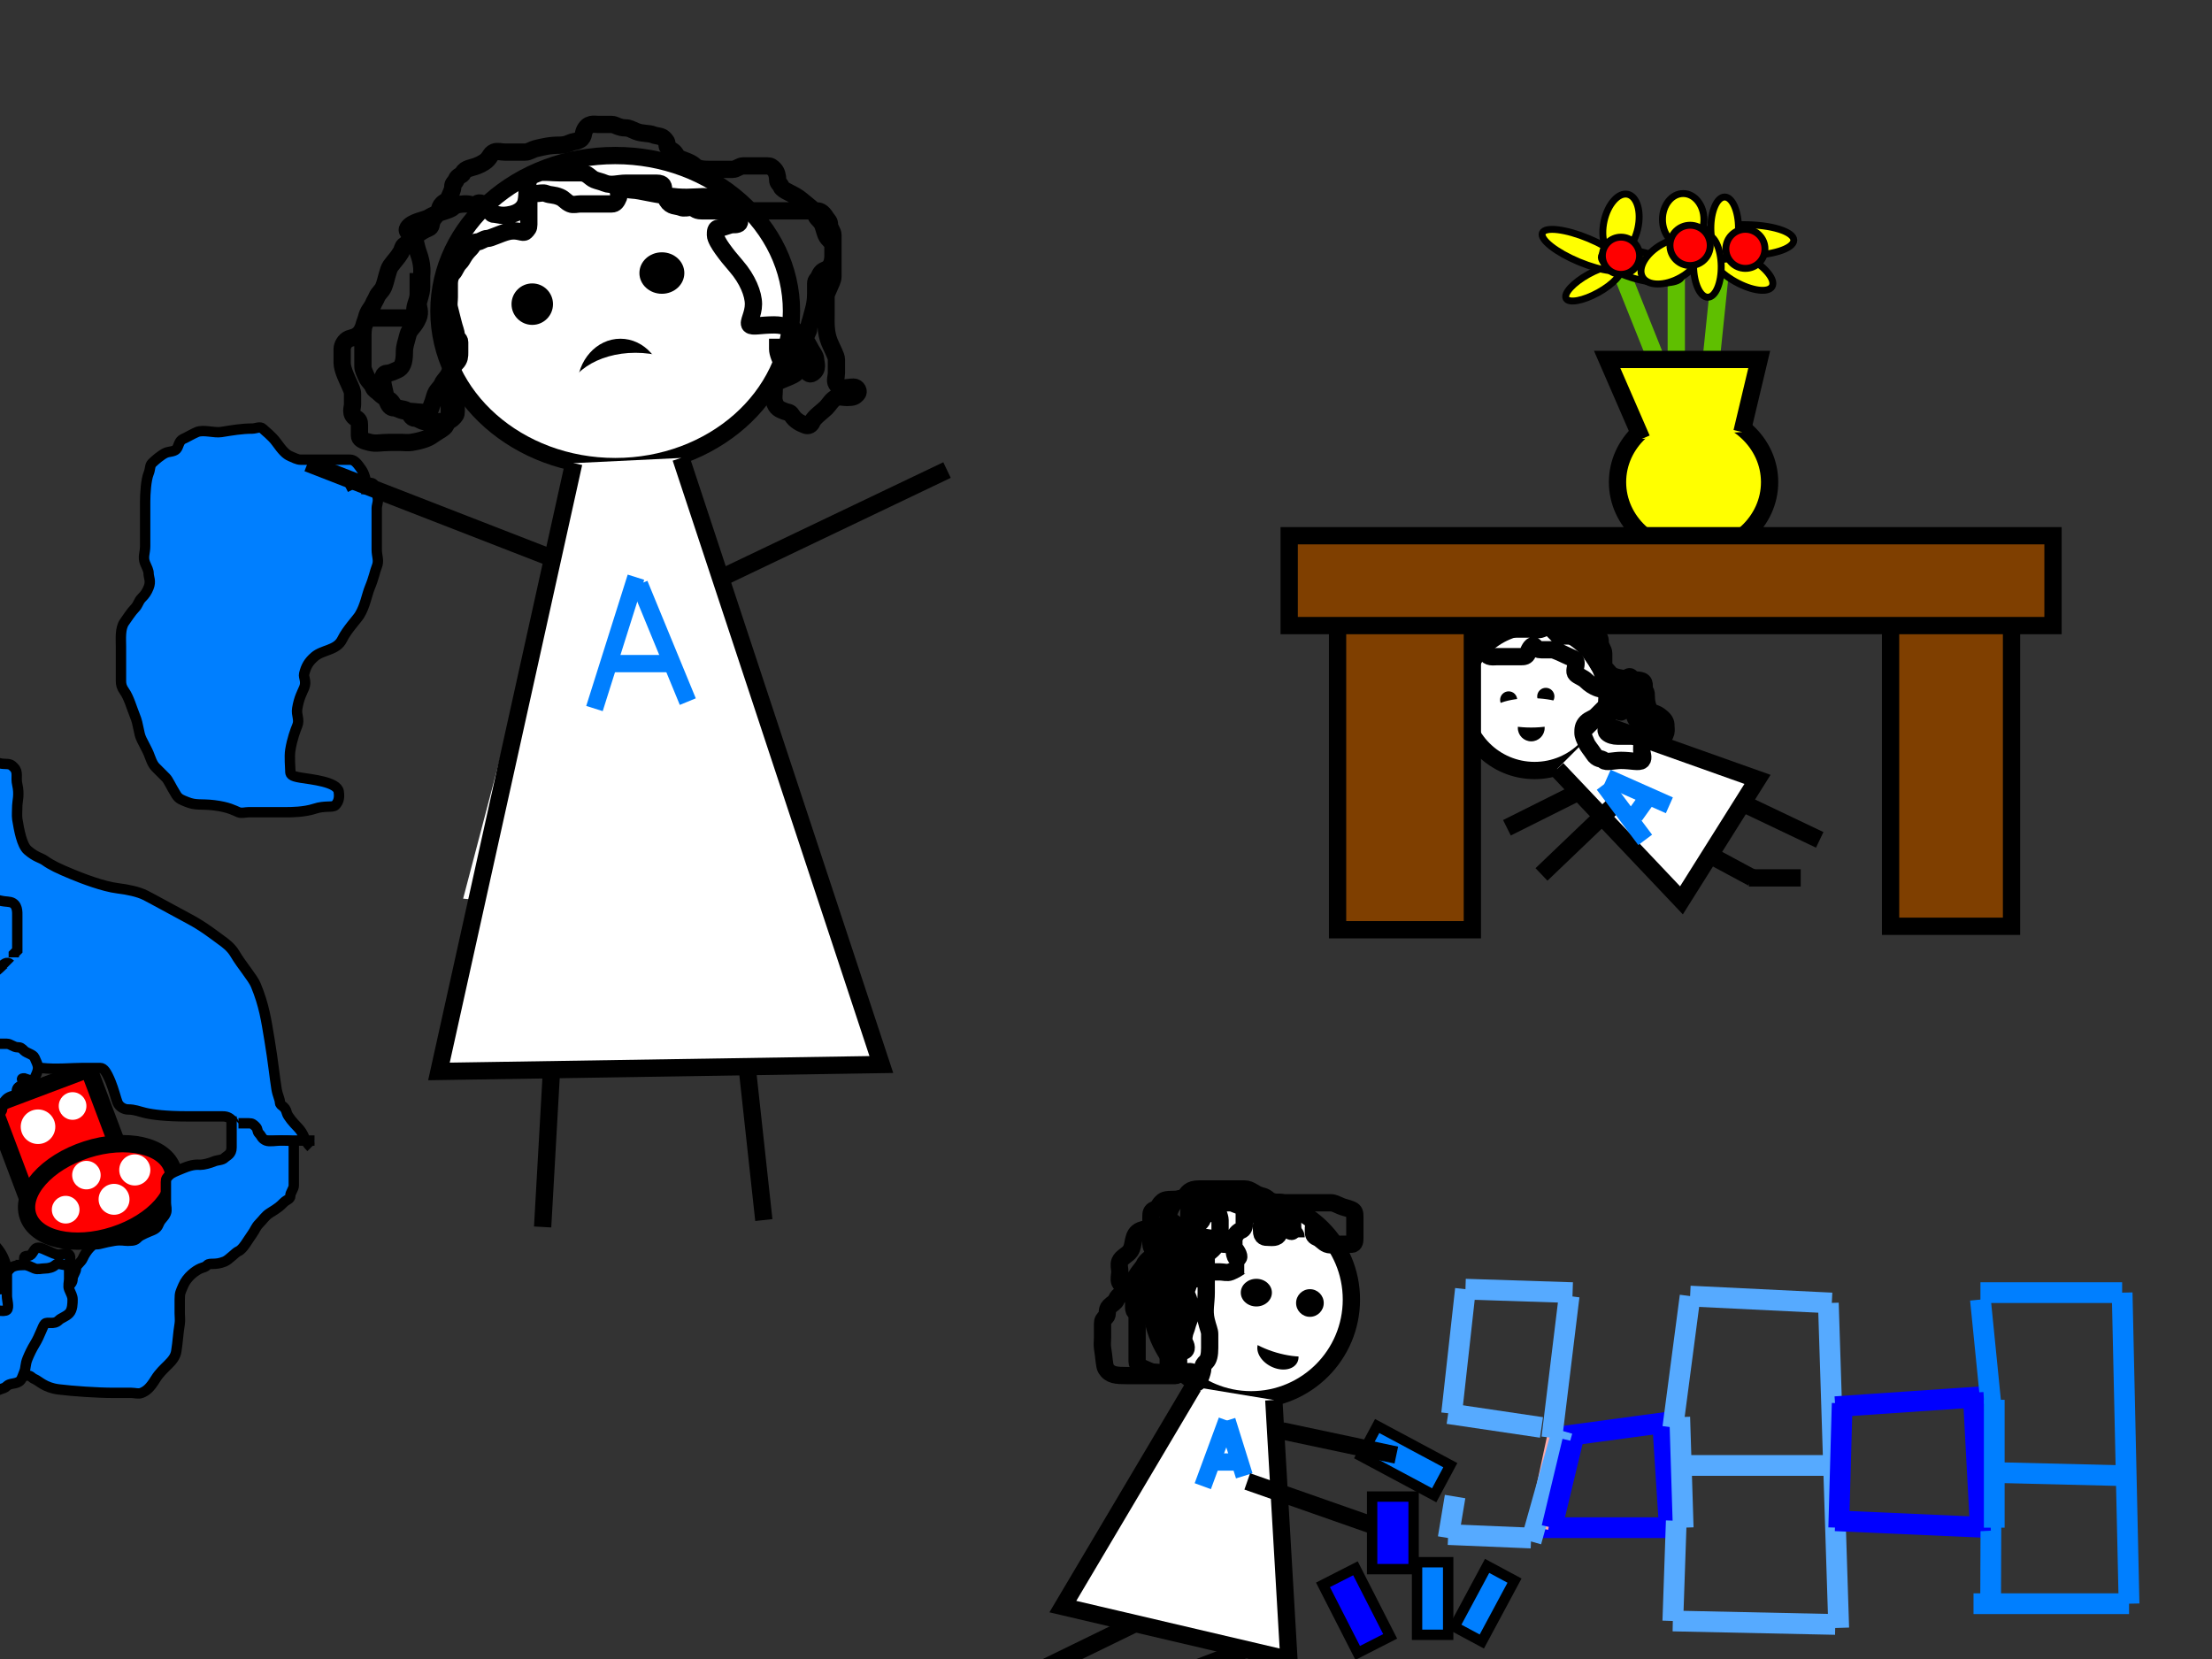 <?xml version="1.0"?><svg width="640" height="480" xmlns="http://www.w3.org/2000/svg">
 <rect width="100%" height="100%" fill="#333333" stroke="none"/>
 <!-- Created with SVG-edit - http://svg-edit.googlecode.com/ -->
 <title>line 4 goes with book revised</title>
 <g>
  <title>Layer 1</title>
  <ellipse ry="45" rx="51" id="svg_5" cy="90" cx="178" stroke-linecap="null" stroke-linejoin="null" stroke-dasharray="null" stroke-width="5" stroke="#000000" fill="#ffffff"/>
  <line id="svg_23" y2="136" x2="274" y1="168" x1="207" stroke-linecap="null" stroke-linejoin="null" stroke-dasharray="null" stroke-width="5" stroke="#000000" fill="none"/>
  <line id="svg_25" y2="353" x2="221" y1="298" x1="215" stroke-linecap="null" stroke-linejoin="null" stroke-dasharray="null" stroke-width="5" stroke="#000000" fill="none"/>
  <line id="svg_26" y2="355" x2="157" y1="302" x1="160" stroke-linecap="null" stroke-linejoin="null" stroke-dasharray="null" stroke-width="5" stroke="#000000" fill="none"/>
  <path d="m225,98c0,1 0,2 0,3c0,1 0.693,3.186 2,5c0.827,1.147 2,1 3,1c1,0 2.293,-0.707 3,0c0.707,0.707 1.149,1.526 2,1c1.902,-1.176 1,-3 1,-4c0,-1 -1,-2 -2,-4c-1,-2 -2.076,-2.617 -3,-3c-1.307,-0.541 -1,-2 -2,-2c-1,0 -2,-1 -5,-1c-4,0 -6.293,0.707 -7,0c-0.707,-0.707 1,-3 1,-6c0,-3 -1.724,-7.223 -5,-11c-1.853,-2.137 -2.693,-3.186 -4,-5c-0.827,-1.147 -2,-3 -2,-4c0,-1 0,-2 1,-2c1,0 3,-1 4,-1c1,0 2,0 2,-1c0,-1 0,-2 0,-3c0,-1 -1,-1 -2,-2c-1,-1 -3.879,-1.493 -7,-2c-1.974,-0.32 -5.014,0.33 -9,0c-6.062,-0.502 -11,-2 -13,-2c-2,0 -3.293,-1.707 -4,-1c-0.707,0.707 0.383,2.076 0,3c-0.541,1.307 -1,2 -2,2c-2,0 -5,0 -9,0c-1,0 -2.076,0.383 -3,0c-1.307,-0.541 -1.693,-1.459 -3,-2c-1.848,-0.765 -2.693,-0.459 -4,-1c-0.924,-0.383 -2,0 -3,0c-1,0 -2,0 -2,1c0,1 0,2 0,4c0,1 0,3 0,4c0,1 -0.293,1.293 -1,2c-0.707,0.707 -2.08,-0.689 -5,0c-2.176,0.514 -5,2 -6,2c-1,0 -2,1 -3,1c-1,0 -1,1 -2,2c-2,2 -2,3 -3,4c-1,1 -1.293,2.293 -2,3c-0.707,0.707 -1,2 -1,3c0,1 0,2 0,4c0,1 -0.23,2.027 0,3c0.514,2.176 0.77,3.027 1,4c0.514,2.176 1,3 1,4c0,1 1,1 1,2c0,1 0,2 0,3c0,1 0,2 -1,3c-1,1 -1.617,2.076 -2,3c-0.541,1.307 -1.617,2.076 -2,3c-0.541,1.307 -1.459,1.693 -2,3c-0.383,0.924 -0.459,1.693 -1,3c-0.383,0.924 -0.293,1.293 -1,2c-0.707,0.707 -4,0 -6,0c-2,0 -3,-1 -4,-1c-1,0 -1.459,-0.693 -2,-2c-0.383,-0.924 -0.486,-1.824 -1,-4c-0.689,-2.92 0,-4 1,-4c1,0 2.076,-0.617 3,-1c1.307,-0.541 2,-2 2,-5c0,-2 0.486,-2.824 1,-5c0.46,-1.947 1.918,-2.387 3,-5c0.765,-1.848 0,-3 0,-4c0,-1 1,-3 1,-5c0,-1 0,-2 0,-3c0,-1 0.43,-3.133 -1,-7c-0.776,-2.097 -0.586,-3.586 -2,-5c-0.707,-0.707 -1.526,-1.149 -1,-2c1.176,-1.902 4.797,-2.256 6,-3c2.69,-1.663 6,-2 7,-3c1,-1 3,-1 4,-1c1,0 2.293,0.707 3,0c0.707,-0.707 2,0 3,1c1,1 1,2 2,2c1,0 2.08,0.689 5,0c2.176,-0.514 3.459,-1.693 4,-3c0.765,-1.848 0.235,-5.152 1,-7c0.541,-1.307 1.693,-1.459 3,-2c0.924,-0.383 4,0 6,0c3,0 5,0 6,0c2,0 2.693,1.459 4,2c0.924,0.383 1.693,0.459 3,1c1.848,0.765 4,0 6,0c1,0 3,0 4,0c3,0 4,0 5,0c2,0 2,1 2,2c0,1 0.474,2.149 1,3c1.176,1.902 2.693,1.459 4,2c0.924,0.383 2,0 3,0c1,0 1,1 3,1c2,0 3,0 6,0c2,0 6,0 12,0c4,0 8,0 9,0c1,0 2,0 3,0c1,0 2,0 3,0c1,0 1.824,0.098 3,2c0.526,0.851 1,1 1,2c0,1 1,2 1,3c0,3 0,5 0,8c0,2 0,3 0,4c0,1 -0.617,2.076 -1,3c-0.541,1.307 -1,2 -1,3c0,1 0,2 0,5c0,2 -0.21,5.078 1,8c0.856,2.066 2,4 2,5c0,1 0,2 0,4c0,1 -0.526,2.149 0,3c1.176,1.902 3,1 5,1c1,0 1.707,1.293 1,2c-0.707,0.707 -1,1 -3,1c-1,0 -2.076,-0.383 -3,0c-1.307,0.541 -2,2 -3,3c-1,1 -3.459,2.693 -4,4c-0.383,0.924 -1.076,1.383 -2,1c-1.307,-0.541 -2.824,-1.098 -4,-3c-0.526,-0.851 -1.076,-0.617 -2,-1c-1.307,-0.541 -2.486,-0.824 -3,-3c-0.23,-0.973 0,-2 0,-3c0,-1 -0.066,-2.144 2,-3c2.922,-1.21 4.459,-1.693 5,-3c0.383,-0.924 -0.148,-2.228 1,-5c0.541,-1.307 1,-3 1,-4c0,-1 1,-2 1,-3c0,-1 0.486,-1.824 1,-4c0.23,-0.973 1,-3 1,-6c0,-1 0,-2 0,-3c0,-1 0.617,-1.076 1,-2c0.541,-1.307 1.076,-1.617 2,-2c1.307,-0.541 2,-2 2,-4c0,-1 0,-2 0,-3c0,-1 -1.459,-1.693 -2,-3c-0.383,-0.924 -0.617,-2.076 -1,-3c-0.541,-1.307 -2,-2 -2,-3c0,-1 -2.311,-2.535 -4,-4c-2.389,-2.072 -5.459,-2.693 -6,-4c-0.383,-0.924 -1,-1 -1,-2c0,-1 -0.293,-2.293 -1,-3c-0.707,-0.707 -1,-1 -2,-1c-1,0 -2,0 -3,0c-1,0 -2,0 -4,0c-1,0 -2,1 -3,1c-2,0 -5,0 -7,0c-1,0 -3,0 -4,-1c-1,-1 -3.076,-1.617 -4,-2c-1.307,-0.541 -1.293,-1.293 -2,-2c-0.707,-0.707 -2,-1 -2,-2c0,-1 -0.293,-1.293 -1,-2c-0.707,-0.707 -2.076,-0.617 -3,-1c-1.307,-0.541 -3.152,-0.235 -5,-1c-1.307,-0.541 -2,-1 -3,-1c-2,0 -3,-1 -4,-1c-2,0 -3,0 -4,0c-1,0 -2.918,-0.613 -4,2c-0.383,0.924 0.121,2.493 -3,3c-0.987,0.16 -2,1 -4,1c-3,0 -4.824,0.486 -7,1c-0.973,0.23 -2,1 -3,1c-1,0 -2,0 -3,0c-1,0 -2,0 -3,0c-1,0 -2.076,-0.383 -3,0c-1.307,0.541 -1.098,1.824 -3,3c-0.851,0.526 -1.076,0.617 -2,1c-1.307,0.541 -3.459,0.693 -4,2c-0.383,0.924 -1.459,0.693 -2,2c-0.383,0.924 -1,1 -1,2c0,1 -0.617,2.076 -1,3c-0.541,1.307 -1.293,1.293 -2,2c-0.707,0.707 -0.617,1.076 -1,2c-0.541,1.307 -1.459,1.693 -2,3c-0.383,0.924 -0.076,1.617 -1,2c-2.613,1.082 -4.459,2.693 -5,4c-0.383,0.924 -1.293,0.293 -2,1c-0.707,0.707 -0.474,1.149 -1,2c-1.176,1.902 -1.693,2.186 -3,4c-0.827,1.147 -1.235,4.152 -2,6c-0.541,1.307 -1.459,1.693 -2,3c-0.383,0.924 -0.617,1.076 -1,2c-0.541,1.307 -1.486,1.824 -2,4c-0.23,0.973 -1,2 -1,5c0,2 0,5 0,6c0,1 0,2 0,3c0,1 0.617,2.076 1,3c0.541,1.307 1.459,1.693 2,3c0.383,0.924 1,1 2,2c1,1 2.293,1.293 3,2c0.707,0.707 0.693,1.459 2,2c0.924,0.383 2.293,0.293 3,1c0.707,0.707 1,2 2,2c1,0 2,1 3,1c1,0 2,0 3,0c3,0 4,0 4,-2c0,-1 0,-4 0,-5c0,-1 0.459,-1.693 1,-3c0.383,-0.924 1,-1 1,0c0,1 0,2 0,3c0,2 0,3 0,4c0,1 -0.293,1.293 -1,2c-0.707,0.707 -1.459,0.693 -2,2c-0.383,0.924 -2.186,1.693 -4,3c-1.147,0.827 -2.879,1.493 -6,2c-0.987,0.16 -2,0 -3,0c-1,0 -2,0 -3,0c-3,0 -4.053,0.46 -6,0c-2.176,-0.514 -3,-1 -3,-2c0,-1 0,-2 0,-3c0,-1 -0.149,-1.474 -1,-2c-1.902,-1.176 -1,-3 -1,-4c0,-1 0,-2 0,-3c0,-1 -0.459,-1.693 -1,-3c-0.383,-0.924 -2,-4 -2,-6c0,-1 0,-2 0,-4c0,-1 0.693,-2.459 2,-3c0.924,-0.383 2.918,-0.387 4,-3c0.383,-0.924 1,-3 2,-3c1,0 2,0 5,0c3,0 6,0 7,0c1,0 1,-1 1,-2c0,-2 1,-3 1,-5c0,-1 0,-2 0,-4l0,-1l0,-1" id="svg_47" stroke-linecap="null" stroke-linejoin="null" stroke-dasharray="null" stroke-width="5" stroke="#000000" fill="none"/>
  <ellipse ry="6" rx="6" id="svg_48" cy="88" cx="154" stroke-linecap="null" stroke-linejoin="null" stroke-dasharray="null" stroke-width="0" stroke="#000000" fill="#000000"/>
  <ellipse ry="6" rx="6.5" id="svg_49" cy="79" cx="191.5" stroke-linecap="null" stroke-linejoin="null" stroke-dasharray="null" stroke-width="0" stroke="#000000" fill="#000000"/>
  <ellipse ry="13.998" rx="12.505" id="svg_50" cy="112" cx="179.5" stroke-linecap="null" stroke-linejoin="null" stroke-dasharray="null" stroke-width="0" stroke="#000000" fill="#000000"/>
  <ellipse ry="13.477" rx="20" id="svg_51" cy="115.545" cx="183.857" stroke-linecap="null" stroke-linejoin="null" stroke-dasharray="null" stroke-width="0" stroke="#000000" fill="#ffffff"/>
  <ellipse ry="29" rx="29" id="svg_112" cy="376" cx="362" stroke-linecap="null" stroke-linejoin="null" stroke-dasharray="null" stroke-width="5" stroke="#000000" fill="#ffffff"/>
  <path transform="rotate(-1.471 339.418,441.193) " id="svg_113" d="m369.47,405.82l2.448,75.191l-65,-17l39.348,-62.636" stroke-linecap="null" stroke-linejoin="null" stroke-dasharray="null" stroke-width="5" stroke="#000000" fill="#ffffff"/>
  <ellipse ry="4" rx="4" id="svg_118" cy="377" cx="379" stroke-linecap="null" stroke-linejoin="null" stroke-dasharray="null" stroke-width="0" stroke="#000000" fill="#000000"/>
  <ellipse ry="4" rx="4.5" id="svg_119" cy="374" cx="363.5" stroke-linecap="null" stroke-linejoin="null" stroke-dasharray="null" stroke-width="0" stroke="#000000" fill="#000000"/>
  <ellipse ry="4.5" rx="6.284" id="svg_120" cy="391.334" cx="369.745" stroke-linecap="null" stroke-linejoin="null" stroke-dasharray="null" stroke-width="0" stroke="#000000" fill="#000000" transform="rotate(26.813 369.745,391.334) "/>
  <ellipse ry="4.31" rx="11.777" id="svg_121" cy="387.207" cx="370.513" stroke-linecap="null" stroke-linejoin="null" stroke-dasharray="null" stroke-width="0" stroke="#000000" fill="#ffffff" transform="rotate(16.284 370.513,387.207) "/>
  <path d="m374,354c0,-1 -1,-1 -4,-1c-2,0 -3.076,-0.383 -4,0c-1.307,0.541 -1,2 -1,3c0,2 1,2 2,2c1,0 2.459,0.307 3,-1c0.383,-0.924 0.459,-1.693 1,-3c0.765,-1.848 0.707,-3.293 0,-4c-0.707,-0.707 -2.293,-1.293 -3,-2c-0.707,-0.707 -1,-1 -2,-1c-1,0 -3,0 -4,0c-2,0 -2,1 -2,4c0,1 0,2 0,3c0,1 -0.076,1.617 -1,2c-1.307,0.541 -2,2 -2,3c0,2 0,5 1,5c1,0 0,-2 -1,-3c-1,-1 -2,-1 -3,-1c-1,0 -1.293,-0.293 -2,-1c-0.707,-0.707 -3,-1 -4,-1c-1,0 -1.459,0.693 -2,2c-0.383,0.924 0.707,2.293 0,3c-0.707,0.707 -1.707,1.293 -1,2c0.707,0.707 2.186,-0.693 4,-2c1.147,-0.827 2.617,-2.076 3,-3c0.541,-1.307 1,-2 1,-3c0,-1 0,-2 0,-4c0,-1 -1,-3 -1,-4c0,-1 0.076,-1.617 1,-2c1.307,-0.541 4,1 4,-1c0,-1 -2,0 -3,0c-1,0 -1.173,0.853 -2,2c-1.307,1.814 -1.293,2.293 -2,3c-0.707,0.707 -2,0 -2,1c0,1 -0.387,1.918 -3,3c-0.924,0.383 -1.293,0.293 -2,1c-0.707,0.707 -2.076,0.617 -3,1c-1.307,0.541 -2.617,0.924 -3,0c-0.541,-1.307 -1.486,-2.176 -2,0c-0.23,0.973 -0.459,1.693 -1,3c-0.383,0.924 0.707,2.293 0,3c-0.707,0.707 -2.459,1.693 -3,3c-0.383,0.924 -2.486,2.824 -3,5c-0.23,0.973 0,2 0,3c0,1 0,2 0,4c0,1 0.039,2.481 3,2c3.121,-0.507 3.293,-1.293 4,-2c0.707,-0.707 2.103,0.094 3,-1c2.286,-2.788 3.459,-3.693 4,-5c0.383,-0.924 0.879,-1.493 4,-2c0.987,-0.16 2,-1 2,-2c0,-2 0,-5 0,-7c0,-1 -0.076,-1.617 -1,-2c-1.307,-0.541 -2,-1 -3,-1c-1,0 -2.293,-0.707 -3,0c-0.707,0.707 0,2 0,5c0,1 0,2 0,3c0,2 0,4 0,5c0,1 1.256,1.797 2,3c1.663,2.69 1,4 1,5c0,1 0.383,2.076 0,3c-0.541,1.307 -0.617,2.076 -1,3c-0.541,1.307 -0.293,2.293 -1,3c-0.707,0.707 -1.293,1.707 -2,1c-0.707,-0.707 0.197,-4.01 0,-6c-0.502,-5.074 -3.693,-8.459 -5,-9c-0.924,-0.383 -2,0 -3,0c-1,0 -2.459,-0.307 -3,1c-0.383,0.924 0,2 0,5c0,3 0,6 0,7c0,2 0,3 0,4c0,1 0,2 0,3c0,1 1.076,1.617 2,2c1.307,0.541 2,1 3,1c1,0 3.31,0.663 6,-1c1.203,-0.744 1,-2 1,-3c0,-1 0.16,-2.013 0,-3c-0.507,-3.121 -1,-4 -1,-6c0,-1 0,-4 0,-6c0,-1 0,-3 0,-6c0,-1 0,-2 0,-3c0,-1 0,-3 0,-5c0,-3 0,-4 0,-5c0,-1 0,-2 0,-3c0,-2 0.066,-2.856 -2,-2c-2.922,1.21 -6.152,1.235 -8,2c-2.613,1.082 -1.693,4.186 -3,6c-0.827,1.147 -2.459,1.693 -3,3c-0.383,0.924 0,2 0,3c0,1 -0.383,2.076 0,3c0.541,1.307 3.879,1.493 7,2c4.935,0.801 9,0 12,0c1,0 1,-3 1,-4c0,-1 0,-2 0,-4c0,-3 0,-6 0,-7c0,-1 0,-3 0,-4c0,-1 0,-2 0,-3c0,-1 0,-2 1,-2c3,0 4.186,0.307 6,-1c1.147,-0.827 2.076,-0.617 3,-1c1.307,-0.541 1.586,-0.586 3,-2c0.707,-0.707 1.459,-1.307 2,0c0.383,0.924 2.013,1.84 3,2c3.121,0.507 4,1 6,1c1,0 2.076,-0.383 3,0c1.307,0.541 1.617,2.076 2,3c0.541,1.307 1,2 1,3c0,2 0.203,2.744 -1,2c-2.69,-1.663 -2.617,-2.076 -3,-3c-0.541,-1.307 -1.77,-3.027 -2,-4c-0.514,-2.176 -2.027,-2.77 -3,-3c-2.176,-0.514 -3,-2 -5,-2c-4,0 -5,0 -6,0c-2,0 -5,0 -7,0c-3,0 -3.293,1.293 -4,2c-0.707,0.707 -1.076,0.617 -2,1c-1.307,0.541 -2.835,3.007 -3,5c-0.502,6.062 -1.459,9.693 -2,11c-0.383,0.924 0,2 0,3c0,1 -0.293,2.293 -1,3c-0.707,0.707 -1.235,1.152 -2,3c-0.541,1.307 -1.824,1.486 -4,2c-0.973,0.23 -2,0 -3,0c-1,0 -2.459,0.693 -3,2c-0.383,0.924 -1,1 -2,2c-1,1 -0.293,2.293 -1,3c-0.707,0.707 -1,1 -1,2c0,1 0,2 0,4c0,1 -0.16,2.013 0,3c0.507,3.121 0.474,5.149 1,6c1.176,1.902 3,2 6,2c2,0 3,0 5,0c1,0 2,0 3,0c3,0 5,0 6,0c1,0 1,-1 2,-1c1,0 2.076,-0.383 3,0c1.307,0.541 0.293,2.293 1,3c0.707,0.707 2,-3 2,-4c0,-1 0.293,-1.293 1,-2c0.707,-0.707 1,-2 1,-4c0,-2 0,-3 0,-4c0,-1 -0.486,-1.824 -1,-4c-0.689,-2.92 0,-5 0,-8c0,-1 0,-2 0,-3c0,-2 0,-3 0,-4c0,-1 0,-2 0,-3c0,-1 0,-2 0,-3c0,-1 0,-3 0,-4l0,-1" id="svg_122" stroke-linecap="null" stroke-linejoin="null" stroke-dasharray="null" stroke-width="5" stroke="#000000" fill="none"/>
  <path d="m375,358c0,-1 -0.617,-1.076 -1,-2c-0.541,-1.307 -1.293,-1.293 -2,-2c-0.707,-0.707 -2,0 -3,0c-1,0 -2.293,-0.293 -3,-1c-0.707,-0.707 -2,-1 -3,-2c-1,-1 -2,-2 -3,-2c-2,0 -3,-1 -4,-1c-1,0 -2,0 -3,0c-1,0 -2,0 -3,0c-1,0 -2,0 -3,0c-1,0 -1,2 -1,3l0,1l0,1" id="svg_123" stroke-linecap="null" stroke-linejoin="null" stroke-dasharray="null" stroke-width="5" stroke="#000000" fill="none"/>
  <line id="svg_124" y2="430" x2="348" y1="411" x1="355" stroke-linecap="null" stroke-linejoin="null" stroke-dasharray="null" stroke-width="5" stroke="#007fff" fill="none"/>
  <line id="svg_125" y2="427" x2="360" y1="411" x1="355" stroke-linecap="null" stroke-linejoin="null" stroke-dasharray="null" stroke-width="5" stroke="#007fff" fill="none"/>
  <line id="svg_126" y2="423" x2="358" y1="423" x1="350" stroke-linecap="null" stroke-linejoin="null" stroke-dasharray="null" stroke-width="5" stroke="#007fff" fill="none"/>
  <path stroke-width="0" id="svg_14" d="m166.4,136.8l6.8,0.4l7.6,0.4l9.6,-1.6l5.6,-1.6l39.2,120.4l-26.4,6.4l-25.6,2l-22,-0.4l-27.2,-2.8l32.4,-123.2z" stroke-linecap="null" stroke-linejoin="null" stroke-dasharray="null" stroke="#007fff" fill="#ffffff"/>
  <line id="svg_15" y2="188.8" x2="193.6" y1="162" x1="182.8" stroke-linecap="null" stroke-linejoin="null" stroke-dasharray="null" stroke-width="5" stroke="#007fff" fill="none"/>
  <line id="svg_16" y2="189.6" x2="171.2" y1="162.4" x1="183.2" stroke-linecap="null" stroke-linejoin="null" stroke-dasharray="null" stroke-width="5" stroke="#007fff" fill="none"/>
  <line id="svg_18" y2="178.8" x2="176.4" y1="178" x1="190.4" stroke-linecap="null" stroke-linejoin="null" stroke-dasharray="null" stroke-width="5" stroke="#007fff" fill="none"/>
  <path fill="none" stroke="#000000" stroke-width="5" stroke-dasharray="null" stroke-linejoin="null" stroke-linecap="null" id="svg_11" d="m381,354c-1,0 -1,1 -1,2c0,1 0.076,1.617 1,2c1.307,0.541 1.693,1.459 3,2c0.924,0.383 3,0 4,0c1,0 2,0 3,0c1,0 1,-1 1,-2c0,-1 0,-2 0,-3c0,-1 0,-2 0,-3c0,-1 -0.076,-1.617 -1,-2c-1.307,-0.541 -2.076,-0.617 -3,-1c-1.307,-0.541 -2,-1 -3,-1c-1,0 -2,0 -3,0c-1,0 -2,0 -4,0c-1,0 -2,0 -3,0c-1,0 -4,0 -7,0c-2,0 -5.076,-0.617 -6,-1c-2.613,-1.082 -3.293,-1.293 -4,-2c-0.707,-0.707 -1,-1 -2,-1c-1,0 -2,0 -3,0c-2,0 -4.693,0.459 -6,1c-0.924,0.383 -2.076,0.617 -3,1c-1.307,0.541 -3,1 -4,1c-3,0 -3.293,0.293 -4,1c-0.707,0.707 -0.693,1.459 -2,2c-0.924,0.383 -1,1 -1,2c0,1 0,4 0,5c0,1 0,2 0,3c0,1 1,2 1,3c0,1 0,2 0,3c0,3 -0.383,5.076 0,6c0.541,1.307 1.693,1.459 3,2c0.924,0.383 1.293,0.293 2,1c0.707,0.707 0.617,1.076 1,2c0.541,1.307 2,1 2,3c0,1 -0.459,1.693 -1,3c-0.383,0.924 -0.383,2.076 0,3c0.541,1.307 1.617,2.076 2,3c0.541,1.307 0,2 -1,2c-1,0 -3,1 -4,3l0,1l0,-1l0,-2"/>
  <line fill="none" stroke="#000000" stroke-width="5" stroke-dasharray="null" stroke-linejoin="null" stroke-linecap="null" x1="361" y1="477" x2="314" y2="495" id="svg_19"/>
  <line fill="none" stroke="#000000" stroke-width="5" stroke-dasharray="null" stroke-linejoin="null" stroke-linecap="null" x1="330.021" y1="474.797" x2="290.979" y2="482.203" id="svg_21" transform="rotate(-15.255 310.5,478.5) "/>
  <line fill="none" stroke="#000000" stroke-width="5" stroke-dasharray="null" stroke-linejoin="null" stroke-linecap="null" x1="360" y1="432" x2="401" y2="439" id="svg_22" transform="rotate(9.638 380.5,435.5) "/>
  <path fill="none" stroke="#000000" stroke-width="5" stroke-dasharray="null" stroke-linejoin="null" stroke-linecap="null" id="svg_28" d="m360,366c-1,0 -1.387,0.918 -4,2c-0.924,0.383 -2,0 -3,0c-1,0 -2,0 -3,0c-1,0 -2,0 -3,0c-1,0 -2.824,0.486 -5,1c-1.947,0.46 -3.586,-0.414 -5,1c-0.707,0.707 0,2 0,3c0,1 0,3 0,4c0,3 0,5 1,8l0,1"/>
  <rect fill="#007fff" stroke="#000000" stroke-width="3" stroke-dasharray="null" stroke-linejoin="null" stroke-linecap="null" x="410" y="452" width="9" height="21" id="svg_34"/>
  <rect fill="#007fff" stroke="#000000" stroke-width="3" stroke-dasharray="null" stroke-linejoin="null" stroke-linecap="null" x="425" y="454" width="9" height="20" id="svg_35" transform="rotate(28.237 429.5,464) "/>
  <line fill="none" stroke="#0000ff" stroke-width="6" stroke-dasharray="null" stroke-linejoin="null" stroke-linecap="null" x1="449" y1="416" x2="486" y2="411" id="svg_36"/>
  <line fill="none" stroke="#0000ff" stroke-width="6" stroke-dasharray="null" stroke-linejoin="null" stroke-linecap="null" x1="481" y1="411" x2="483" y2="442" id="svg_43"/>
  <line fill="none" stroke="#0000ff" stroke-width="6" stroke-dasharray="null" stroke-linejoin="null" stroke-linecap="null" x1="486" y1="442" x2="446" y2="442" id="svg_44"/>
  <line fill="none" stroke="#ffaaaa" stroke-width="6" stroke-dasharray="null" stroke-linejoin="null" stroke-linecap="null" x1="445" y1="442" x2="451" y2="414" id="svg_45"/>
  <line fill="none" stroke="#56aaff" stroke-width="6" stroke-dasharray="null" stroke-linejoin="null" stroke-linecap="null" x1="484" y1="413" x2="489" y2="375" id="svg_46"/>
  <line fill="none" stroke="#56aaff" stroke-width="6" stroke-dasharray="null" stroke-linejoin="null" stroke-linecap="null" x1="489" y1="375" x2="530" y2="377" id="svg_54"/>
  <line fill="none" stroke="#56aaff" stroke-width="6" stroke-dasharray="null" stroke-linejoin="null" stroke-linecap="null" x1="529" y1="377" x2="532" y2="471" id="svg_55"/>
  <line fill="none" stroke="#56aaff" stroke-width="6" stroke-dasharray="null" stroke-linejoin="null" stroke-linecap="null" x1="531" y1="470" x2="484" y2="469" id="svg_56"/>
  <line fill="none" stroke="#56aaff" stroke-width="6" stroke-dasharray="null" stroke-linejoin="null" stroke-linecap="null" x1="484" y1="469" x2="485" y2="440" id="svg_57"/>
  <line fill="none" stroke="#56aaff" stroke-width="6" stroke-dasharray="null" stroke-linejoin="null" stroke-linecap="null" x1="486" y1="424" x2="532" y2="424" id="svg_62"/>
  <line fill="none" stroke="#0000ff" stroke-width="6" stroke-dasharray="null" stroke-linejoin="null" stroke-linecap="null" x1="531" y1="407" x2="575" y2="404" id="svg_63"/>
  <line fill="none" stroke="#0000ff" stroke-width="6" stroke-dasharray="null" stroke-linejoin="null" stroke-linecap="null" x1="576" y1="442" x2="531" y2="440" id="svg_67"/>
  <line fill="none" stroke="#007fff" stroke-width="6" stroke-dasharray="null" stroke-linejoin="null" stroke-linecap="null" x1="576" y1="406" x2="573" y2="376" id="svg_68"/>
  <line fill="none" stroke="#007fff" stroke-width="6" stroke-dasharray="null" stroke-linejoin="null" stroke-linecap="null" x1="573" y1="374" x2="614" y2="374" id="svg_69"/>
  <line fill="none" stroke="#007fff" stroke-width="6" stroke-dasharray="null" stroke-linejoin="null" stroke-linecap="null" x1="614" y1="374" x2="616" y2="464" id="svg_70"/>
  <line fill="none" stroke="#007fff" stroke-width="6" stroke-dasharray="null" stroke-linejoin="null" stroke-linecap="null" x1="616" y1="464" x2="571" y2="464" id="svg_71"/>
  <line fill="none" stroke="#007fff" stroke-width="6" stroke-dasharray="null" stroke-linejoin="null" stroke-linecap="null" x1="573" y1="465" x2="579" y2="436" id="svg_72" transform="rotate(-11.47 576,450.5) "/>
  <line fill="none" stroke="#007fff" stroke-width="6" stroke-dasharray="null" stroke-linejoin="null" stroke-linecap="null" x1="616" y1="427" x2="575" y2="426" id="svg_80"/>
  <line fill="none" stroke="#0000ff" stroke-width="6" stroke-dasharray="null" stroke-linejoin="null" stroke-linecap="null" x1="533" y1="406" x2="532" y2="442" id="svg_84"/>
  <line fill="none" stroke="#0000ff" stroke-width="6" stroke-dasharray="null" stroke-linejoin="null" stroke-linecap="null" x1="569.955" y1="402.999" x2="573.955" y2="442.95" id="svg_86" transform="rotate(2.663 571.955,422.975) "/>
  <rect fill="#0000ff" stroke="#000000" stroke-width="3" stroke-dasharray="null" stroke-linejoin="null" stroke-linecap="null" x="387.227" y="454.945" width="10.546" height="22.109" id="svg_87" transform="rotate(-27.031 392.5,466) "/>
  <line fill="none" stroke="#56aaff" stroke-width="6" stroke-dasharray="null" stroke-linejoin="null" stroke-linecap="null" x1="449" y1="416" x2="454" y2="375" id="svg_88"/>
  <line fill="none" stroke="#56aaff" stroke-width="6" stroke-dasharray="null" stroke-linejoin="null" stroke-linecap="null" x1="455" y1="374" x2="424" y2="373" id="svg_89"/>
  <line fill="none" stroke="#56aaff" stroke-width="6" stroke-dasharray="null" stroke-linejoin="null" stroke-linecap="null" x1="424" y1="373" x2="420" y2="409" id="svg_90"/>
  <line fill="none" stroke="#56aaff" stroke-width="6" stroke-dasharray="null" stroke-linejoin="null" stroke-linecap="null" x1="419" y1="409" x2="446" y2="413" id="svg_91"/>
  <line fill="none" stroke="#56aaff" stroke-width="6" stroke-dasharray="null" stroke-linejoin="null" stroke-linecap="null" x1="452" y1="414" x2="443" y2="446" id="svg_92"/>
  <line fill="none" stroke="#56aaff" stroke-width="6" stroke-dasharray="null" stroke-linejoin="null" stroke-linecap="null" x1="443" y1="445" x2="419" y2="444" id="svg_93"/>
  <line fill="none" stroke="#56aaff" stroke-width="6" stroke-dasharray="null" stroke-linejoin="null" stroke-linecap="null" x1="419" y1="445" x2="421" y2="433" id="svg_94"/>
  <rect fill="#007fff" stroke="#000000" stroke-width="3" stroke-dasharray="null" stroke-linejoin="null" stroke-linecap="null" x="401.767" y="410.611" width="9.882" height="24" id="svg_95" transform="rotate(118.156 406.708,422.611) "/>
  <rect fill="#0000ff" stroke="#000000" stroke-width="3" stroke-dasharray="null" stroke-linejoin="null" stroke-linecap="null" x="397" y="433" width="12" height="21" id="svg_96"/>
  <line fill="none" stroke="#0000ff" stroke-width="6" stroke-dasharray="null" stroke-linejoin="null" stroke-linecap="null" x1="455" y1="417" x2="449" y2="442" id="svg_98"/>
  <line fill="none" stroke="#56aaff" stroke-width="6" stroke-dasharray="null" stroke-linejoin="null" stroke-linecap="null" x1="486" y1="410" x2="487" y2="442" id="svg_99"/>
  <line fill="none" stroke="#007fff" stroke-width="6" stroke-dasharray="null" stroke-linejoin="null" stroke-linecap="null" x1="577" y1="405" x2="577" y2="442" id="svg_100"/>
  <line fill="none" stroke="#000000" stroke-width="5" stroke-dasharray="null" stroke-linejoin="null" stroke-linecap="null" x1="371" y1="414" x2="404" y2="421" id="svg_101"/>
  <path fill="#ffffff" stroke="#000000" stroke-width="5" stroke-dasharray="null" stroke-linejoin="null" stroke-linecap="null" d="m197,132.5l58,175.5l-128,2l39,-176" id="svg_103"/>
  <line fill="none" stroke="#007fff" stroke-width="5" stroke-dasharray="null" stroke-linejoin="null" stroke-linecap="null" x1="184" y1="167" x2="172" y2="205" id="svg_104"/>
  <line fill="none" stroke="#007fff" stroke-width="5" stroke-dasharray="null" stroke-linejoin="null" stroke-linecap="null" x1="185" y1="169" x2="199" y2="203" id="svg_105"/>
  <line fill="none" stroke="#007fff" stroke-width="5" stroke-dasharray="null" stroke-linejoin="null" stroke-linecap="null" x1="195" y1="192" x2="175" y2="192" id="svg_106"/>
  <rect fill="#ff0000" stroke="#000000" stroke-width="5" stroke-dasharray="null" stroke-linejoin="null" stroke-linecap="null" x="2.327" y="313.526" width="29.776" height="31" id="svg_108" transform="rotate(-20.65 17.216,329.026) "/>
  <ellipse fill="#ff0000" stroke="#000000" stroke-width="5" stroke-dasharray="null" stroke-linejoin="null" stroke-linecap="null" cx="29" cy="345" id="svg_109" rx="22" ry="13" transform="rotate(-17.928 29,345) "/>
  <rect fill="#ff0000" stroke="#000000" stroke-width="5" stroke-dasharray="null" stroke-linejoin="null" stroke-linecap="null" x="-44" y="336" width="29" height="32" id="svg_115"/>
  <ellipse fill="#ff0000" stroke="#000000" stroke-width="5" stroke-dasharray="null" stroke-linejoin="null" stroke-linecap="null" cx="-21" cy="368.5" id="svg_116" rx="22" ry="14.5"/>
  <circle fill="#ffffff" stroke="#007fff" stroke-width="0" stroke-dasharray="null" stroke-linejoin="null" stroke-linecap="null" cx="-12" cy="367" r="5.403" id="svg_117"/>
  <circle fill="#ffffff" stroke="#007fff" stroke-width="0" stroke-dasharray="null" stroke-linejoin="null" stroke-linecap="null" cx="-26" cy="365" r="4.472" id="svg_127"/>
  <circle fill="#ffffff" stroke="#007fff" stroke-width="0" stroke-dasharray="null" stroke-linejoin="null" stroke-linecap="null" cx="-37" cy="345" r="4" id="svg_128"/>
  <circle fill="#ffffff" stroke="#007fff" stroke-width="0" stroke-dasharray="null" stroke-linejoin="null" stroke-linecap="null" cx="-25" cy="347" r="5" id="svg_129"/>
  <circle fill="#ffffff" stroke="#007fff" stroke-width="0" stroke-dasharray="null" stroke-linejoin="null" stroke-linecap="null" cx="-23" cy="375" r="4.123" id="svg_130"/>
  <circle fill="#ffffff" stroke="#007fff" stroke-width="0" stroke-dasharray="null" stroke-linejoin="null" stroke-linecap="null" cx="39" cy="338.5" r="4.5" id="svg_133"/>
  <circle fill="#ffffff" stroke="#007fff" stroke-width="0" stroke-dasharray="null" stroke-linejoin="null" stroke-linecap="null" cx="25" cy="340" r="4.123" id="svg_134"/>
  <circle fill="#ffffff" stroke="#007fff" stroke-width="0" stroke-dasharray="null" stroke-linejoin="null" stroke-linecap="null" cx="33" cy="347" r="4.472" id="svg_135"/>
  <circle fill="#ffffff" stroke="#007fff" stroke-width="0" stroke-dasharray="null" stroke-linejoin="null" stroke-linecap="null" cx="19" cy="350" r="4" id="svg_136"/>
  <circle fill="#ffffff" stroke="#007fff" stroke-width="0" stroke-dasharray="null" stroke-linejoin="null" stroke-linecap="null" cx="21" cy="320" r="4" id="svg_137"/>
  <circle fill="#ffffff" stroke="#007fff" stroke-width="0" stroke-dasharray="null" stroke-linejoin="null" stroke-linecap="null" cx="11" cy="326" r="5" id="svg_138"/>
  <circle fill="#ffffff" stroke="#007fff" stroke-width="0" stroke-dasharray="null" stroke-linejoin="null" stroke-linecap="null" cx="-35" cy="369" r="4.123" id="svg_139"/>
  <path fill="#007fff" stroke="#000000" stroke-width="3" stroke-dasharray="null" stroke-linejoin="null" stroke-linecap="null" id="svg_140" d="m90,332c-1,-1 -1.459,-1.693 -2,-3c-0.383,-0.924 -1,-2 -2,-3c-1,-1 -2.77,-3.027 -3,-4c-0.514,-2.176 -2,-2 -2,-3c0,-1 -0.68,-2.026 -1,-4c-0.507,-3.121 -1,-8 -2,-14c-1,-6 -1.58,-10.157 -4,-16c-0.856,-2.066 -4.19,-5.882 -6,-9c-1.122,-1.934 -2.853,-3.173 -4,-4c-1.814,-1.307 -5.057,-3.89 -9,-6c-7.108,-3.804 -11,-6 -13,-7c-2,-1 -5.022,-1.633 -8,-2c-4.092,-0.504 -10.078,-2.79 -13,-4c-4.132,-1.711 -6.186,-2.693 -8,-4c-1.147,-0.827 -2.611,-0.928 -5,-3c-1.689,-1.465 -2.493,-5.879 -3,-9c-0.16,-0.987 0,-3 0,-4c0,-1 0.689,-3.08 0,-6c-0.514,-2.176 0.414,-3.586 -1,-5c-0.707,-0.707 -1,-1 -3,-1c-1,0 -4,-1 -6,-1c-3,0 -5.824,-0.486 -8,-1c-2.92,-0.689 -6.039,0.481 -9,0c-3.121,-0.507 -3.693,-1.459 -5,-2c-1.848,-0.765 -4,-1 -5,-1c-1,0 -2,0 -3,0c-1,0 -2.076,-0.383 -3,0c-1.307,0.541 -1,2 -1,3c0,1 -0.383,2.076 0,3c0.541,1.307 1,2 1,3c0,1 -1.387,1.918 -4,3c-2.772,1.148 -5,1 -7,1c-1,0 -2.013,-0.16 -3,0c-3.121,0.507 -5.459,0.693 -6,2c-0.383,0.924 -1,1 -1,2c0,1 0,2 0,3c0,1 -0.765,2.152 0,4c0.541,1.307 1,2 1,3c0,1 0.459,1.693 1,3c0.383,0.924 0,2 1,3c1,1 2.293,1.293 3,2c0.707,0.707 0.617,1.076 1,2c0.541,1.307 3.173,3.853 4,5c1.307,1.814 1.617,3.076 2,4c0.541,1.307 1.459,1.693 2,3c0.383,0.924 1,1 1,2c0,1 0,2 0,4c0,1 0,2 0,3c0,1 0.707,2.293 0,3c-0.707,0.707 -1,1 -1,2c0,3 1,4 1,5c0,1 -0.707,2.293 0,3c0.707,0.707 0.54,1.053 1,3c0.514,2.176 1.293,2.293 2,3c1.414,1.414 -0.689,3.535 1,5c2.389,2.072 5,3 8,3c1,0 2,0 3,0c1,0 2,0 4,0c3,0 7.026,0.68 9,1c3.121,0.507 6.934,1.144 9,2c2.922,1.21 6,2 7,2c1,0 2.076,0.617 3,1c1.307,0.541 3.908,1.496 8,2c3.97,0.489 9,0 12,0c3,0 4,0 5,0c1,0 1.79,1.078 3,4c0.856,2.066 1.617,5.076 2,6c0.541,1.307 2,2 3,2c2,0 3.054,0.54 5,1c2.176,0.514 6,1 12,1c4,0 8,0 10,0c1,0 2,0 3,1c1,1 2,4 3,5c1,1 2,1 3,1c1,0 3,0 6,0c5,0 7,0 9,0l1,0l1,0l1,0"/>
  <path fill="#007fff" stroke="#000000" stroke-width="3" stroke-dasharray="null" stroke-linejoin="null" stroke-linecap="null" id="svg_141" d="m3,279c-1,-1 -2,0 -3,1c-1,1 -2.076,1.617 -3,2c-1.307,0.541 -2.879,1.493 -6,2c-1.974,0.32 -8.412,-0.031 -12,2c-1.231,0.697 -2.293,1.293 -3,2c-0.707,0.707 -1,1 -2,1c-3,0 -4.293,-0.707 -5,0c-1.414,1.414 0,4 0,5c0,2 0,5 0,6c0,1 -1,3 -2,4c-1,1 -2.824,0.098 -4,2c-0.526,0.851 -1.459,1.693 -2,3c-0.383,0.924 -0.459,1.693 -1,3c-0.383,0.924 -1.459,0.693 -2,2c-0.383,0.924 -1,2 -2,3c-1,1 -1.293,1.293 -2,2c-1.414,1.414 -0.459,2.693 -1,4c-0.383,0.924 0.23,2.027 0,3c-0.514,2.176 -0.617,4.076 -1,5c-0.541,1.307 -1.293,1.293 -2,2c-1.414,1.414 -3.152,-0.765 -5,0c-1.307,0.541 -1.293,1.293 -2,2c-0.707,0.707 -1,1 -2,2c-1,1 -0.693,2.459 -2,3c-0.924,0.383 -2.149,0.474 -3,1c-1.902,1.176 -2.824,3.098 -4,5c-0.526,0.851 0.307,2.459 -1,3c-0.924,0.383 -1.879,-0.493 -5,-1c-2.961,-0.481 -4,-1 -6,-1c-1,0 -2,0 -3,0c-1,0 -2,0 -4,0c-1,0 -2,0 -3,0c-1,0 -1,1 -4,1c-1,0 -2.076,0.617 -3,1c-1.307,0.541 -1.693,1.459 -3,2c-0.924,0.383 -2,0 -3,0c-1,0 -2.173,0.147 -3,-1c-1.307,-1.814 -2,-5 -3,-6c-1,-1 -3.714,-4.212 -6,-7c-0.897,-1.094 -3.693,-4.459 -5,-5c-0.924,-0.383 -2,-1 -3,-2c-1,-1 -2,-2 -2,-4c0,-3 0,-5 0,-6c0,-2 0,-3 0,-6c0,-1 0,-2 0,-3c0,-1 1,-2 2,-4c1,-2 2.79,-4.078 4,-7c0.856,-2.066 2.116,-4.964 3,-8c1.153,-3.959 0.881,-9.025 2,-14c0.905,-4.023 0.311,-6.08 1,-9c0.514,-2.176 0.617,-3.076 1,-4c0.541,-1.307 5.041,-0.847 9,-2c3.036,-0.884 7.152,-3.235 9,-4c1.307,-0.541 3.039,-1.519 6,-2c3.121,-0.507 5.879,-2.493 9,-3c1.974,-0.32 3,0 6,0c2,0 6,0 8,0c1,0 2,0 4,0c1,0 3,0 4,0c2,0 3,0 4,0c3,0 7,0 10,0c1,0 2,0 3,0c2,0 8,0 11,0c3,0 5,0 6,0c1,0 2,0 3,0c1,0 1.824,0.486 4,1c1.946,0.46 4.31,0.337 7,2c2.406,1.487 4,2 7,3c3,1 4.027,0.77 5,1c2.176,0.514 2,3 2,4c0,1 0,2 0,3c0,1 0,2 0,3c0,1 0,2 0,4l-1,1l0,1"/>
  <path fill="#007fff" stroke="#000000" stroke-width="3" stroke-dasharray="null" stroke-linejoin="null" stroke-linecap="null" id="svg_142" d="m5,318c0,-1 -0.383,-2.076 0,-3c0.541,-1.307 4.459,-1.693 5,-3c0.383,-0.924 1,-2 1,-3c0,-1 -0.459,-1.693 -1,-3c-0.383,-0.924 -2.293,-1.293 -3,-2c-0.707,-0.707 -1,-1 -2,-1c-1,0 -2,-1 -3,-1c-2,0 -5,0 -7,0c-1,0 -1.879,-1.493 -5,-2c-0.987,-0.16 -3,-1 -4,-1c-1,0 -2,0 -3,0c-2,0 -3.293,0.293 -4,1c-0.707,0.707 -2,0 -4,0c-1,0 -2,0 -3,0c-1,0 -3.926,-0.498 -9,-1c-2.985,-0.296 -5,-1 -5,0c0,1 0,2 0,3c0,1 0.707,2.293 0,3c-0.707,0.707 -1.293,0.293 -2,1c-1.414,1.414 0,3 0,4c0,2 0,3 0,4c0,1 0.076,1.617 1,2c1.307,0.541 2,1 3,2c1,1 1,2 0,2c-2,0 -3.293,-0.707 -4,0c-0.707,0.707 -0.617,1.076 -1,2c-0.541,1.307 -0.293,2.293 -1,3c-0.707,0.707 -1,1 -1,2c0,2 -0.707,3.293 0,4c0.707,0.707 1,1 2,1c1,0 2,0 4,0c1,0 2,0 3,0c1,0 2,0 3,0c1,0 4,0 6,0c1,0 2,0 3,0c1,0 2,0 3,0c1,0 1.693,0.459 3,1c0.924,0.383 1.186,0.693 3,2c1.147,0.827 3,1 6,1c2,0 3,-1 3,-2c0,-1 0,-2 0,-3c0,-1 0,-2 0,-3c0,-1 1,-1 1,-2c0,-1 0.293,-1.293 1,-2c0.707,-0.707 2,0 3,0c1,0 1.186,-0.693 3,-2c1.147,-0.827 0.293,-2.293 1,-3c0.707,-0.707 0.824,-1.486 3,-2c0.973,-0.23 2.293,-0.293 3,-1c0.707,-0.707 0.707,-2.293 0,-3c-0.707,-0.707 -1,-1 0,-1l3,1"/>
  <path fill="#007fff" stroke="#000000" stroke-width="3" stroke-dasharray="null" stroke-linejoin="null" stroke-linecap="null" id="svg_143" d="m67,323c0,1 0,2 0,3c0,1 0,2 0,3c0,1 0,2 0,3c0,2 -1.293,2.293 -2,3c-0.707,0.707 -2.076,0.617 -3,1c-1.307,0.541 -3,1 -4,1c-1,0 -2.078,-0.21 -5,1c-2.066,0.856 -3.293,1.293 -4,2c-0.707,0.707 -1,1 -1,2c0,1 0,2 0,3c0,1 0,2 0,3c0,1 0.383,2.076 0,3c-0.541,1.307 -1.459,1.693 -2,3c-0.383,0.924 -0.693,1.459 -2,2c-0.924,0.383 -3.293,1.293 -4,2c-0.707,0.707 -1,1 -3,1c-1,0 -2.026,-0.32 -4,0c-3.121,0.507 -4,1 -5,1c-1,0 -1.293,0.293 -2,1c-0.707,0.707 -1.617,2.076 -2,3c-0.541,1.307 -2,2 -2,3c0,1 -1,2 -1,3c0,1 -0.387,1.918 -3,3c-0.924,0.383 -4,0 -7,0c-5,0 -8,0 -10,0c-1,0 -2,0 -3,0c-1,0 -2,1 -2,2c0,1 -1,2 -1,3c0,1 -0.459,1.693 -1,3c-0.383,0.924 -0.693,1.459 -2,2c-0.924,0.383 -1.293,0.293 -2,1c-0.707,0.707 -1,1 -1,2c0,1 0,3 0,4c0,1 -0.231,2.303 1,3c3.588,2.031 6.943,2.148 12,4c2.969,1.088 5,1 6,1c1,0 1.076,0.617 2,1c1.307,0.541 2.908,2.496 7,3c3.97,0.489 11,1 16,1c3,0 4,0 5,0c1,0 2.076,0.383 3,0c1.307,-0.541 2.337,-1.31 4,-4c2.23,-3.609 5.493,-4.879 6,-8c0.481,-2.961 0.493,-4.879 1,-8c0.16,-0.987 0,-2 0,-3c0,-1 0,-3 0,-4c0,-2 0.235,-2.152 1,-4c1.082,-2.613 3.693,-4.459 5,-5c0.924,-0.383 1.293,-0.293 2,-1c0.707,-0.707 2.228,0.148 5,-1c1.307,-0.541 3.076,-2.617 4,-3c1.307,-0.541 2.693,-3.186 4,-5c0.827,-1.147 1,-2 2,-3c1,-1 1.797,-2.256 3,-3c2.69,-1.663 3,-2 4,-3c1,-1 2,-1 2,-2c0,-1 1,-2 1,-3c0,-1 0,-2 0,-3c0,-1 0,-2 0,-3c0,-3 0,-5 0,-6c0,-1 -1,-1 -4,-1c-1,0 -3.076,0.383 -4,0c-1.307,-0.541 -1.293,-1.293 -2,-2c-0.707,-0.707 -0.293,-1.293 -1,-2c-0.707,-0.707 -1,-1 -2,-1l-1,0l-1,0l-1,0"/>
  <path fill="#007fff" stroke="#000000" stroke-width="3" stroke-dasharray="null" stroke-linejoin="null" stroke-linecap="null" id="svg_144" d="m-53,356c0,-1 0,-2 0,-4c0,-1 -0.617,-3.076 -1,-4c-0.541,-1.307 -3,-1 -4,-1c-2,0 -4,0 -5,0c-1,0 -2,0 -3,0c-1,0 -2.076,-0.383 -3,0c-1.307,0.541 -2.152,0.235 -4,1c-1.307,0.541 -2.076,0.617 -3,1c-1.307,0.541 -2,1 -3,2c-1,1 -2.493,2.879 -3,6c-0.16,0.987 0.707,2.293 0,3c-2.121,2.121 -5,0 -8,0c-1,0 -2,0 -3,0c-1,0 -2.076,0.617 -3,1c-1.307,0.541 -2,2 -2,3c0,1 0,3 0,4c0,1 0,2 0,3c0,1 0.459,1.693 1,3c0.383,0.924 0,2 0,3c0,1 0,2 1,3c1,1 2.764,1.764 5,4c2.236,2.236 1.617,4.076 2,5c0.541,1.307 1.703,2.541 5,4c3.771,1.668 7.293,0.293 8,1c0.707,0.707 0.693,2.186 2,4c0.827,1.147 2.813,3.207 5,5c2.788,2.286 7,3 9,3c1,0 2,0 4,0c3,0 7.076,0.383 8,0c1.307,-0.541 1,-2 2,-2c1,0 4,0 7,0c2,0 2.879,-0.493 6,-1c0.987,-0.16 1,-1 1,-2c0,-1 0,-3 0,-4c0,-1 0.293,-1.293 1,-2c0.707,-0.707 1.293,-0.293 2,-1c0.707,-0.707 1,-2 1,-3c0,-1 -2.293,-2.293 -3,-3c-0.707,-0.707 -0.617,-1.076 -1,-2c-0.541,-1.307 -1.693,-2.459 -3,-3c-0.924,-0.383 -1,-1 -2,-2c-1,-1 -1.617,-1.076 -2,-2c-0.541,-1.307 -1,-3 -1,-4c0,-1 0,-2 0,-3c0,-1 0.383,-2.076 0,-3c-0.541,-1.307 -2,-2 -3,-2c-1,0 -1.076,-0.617 -2,-1c-1.307,-0.541 -2.076,-1.617 -3,-2c-1.307,-0.541 -0.235,-3.152 -1,-5c-0.541,-1.307 -0.77,-3.027 -1,-4c-0.514,-2.176 -1.293,-2.293 -2,-3c-0.707,-0.707 0,-2 0,-3c0,-1 0.707,-2.293 0,-3c-0.707,-0.707 -1,-1 -2,-1c-1,0 -1,-1 -2,-1c-1,0 -2,-1 -4,-1l-3,-3l-3,0"/>
  <path fill="#007fff" stroke="#000000" stroke-width="3" stroke-dasharray="null" stroke-linejoin="null" stroke-linecap="null" id="svg_145" d="m19,366c-1,0 -2.293,-0.707 -3,0c-0.707,0.707 -2,1 -3,1c-1,0 -2.076,0.383 -3,0c-1.307,-0.541 -2,-1 -3,-1c-2,0 -3.293,0.293 -4,1c-0.707,0.707 -1,1 -1,2c0,1 0,3 0,6c0,1 0.707,3.293 0,4c-0.707,0.707 -4.013,-0.16 -5,0c-3.121,0.507 -4,1 -5,1c-1,0 -3.293,0.293 -4,1c-0.707,0.707 -1.076,0.617 -2,1c-1.307,0.541 -3.459,1.693 -4,3c-0.383,0.924 -1.693,1.459 -3,2c-0.924,0.383 -2.459,0.307 -3,-1c-0.383,-0.924 -1,-1 -2,-1c-1,0 -2.293,-0.707 -3,0c-0.707,0.707 -0.293,1.293 -1,2c-0.707,0.707 -1,1 -1,2c0,1 0,2 0,3c0,1 1.486,0.824 2,3c0.23,0.973 0.617,2.076 1,3c0.541,1.307 1.293,1.293 2,2c0.707,0.707 1.013,0.84 2,1c3.121,0.507 5.934,2.144 8,3c2.922,1.21 5,1 6,1c2,0 3,-1 4,-1c1,0 1.693,-0.459 3,-1c0.924,-0.383 1.693,-0.459 3,-1c0.924,-0.383 1.293,-0.293 2,-1c0.707,-0.707 2.076,-0.617 3,-1c1.307,-0.541 1.235,-1.152 2,-3c0.541,-1.307 0.235,-2.152 1,-4c0.541,-1.307 1.256,-2.797 2,-4c1.663,-2.69 2.293,-5.293 3,-6c0.707,-0.707 2.586,0.414 4,-1c0.707,-0.707 2,-1 3,-2c1,-1 1,-3 1,-4c0,-1 -0.459,-1.693 -1,-3c-0.383,-0.924 0,-2 0,-3c0,-1 0,-3 0,-4c0,-1 0.707,-2.293 0,-3c-0.707,-0.707 -2,0 -3,0c-1,0 -2.076,-0.617 -3,-1c-1.307,-0.541 -2,-1 -3,-1c-1,0 -1.293,1.293 -2,2c-0.707,0.707 -2,0 -2,1c0,1 0,2 -1,2l0,1"/>
  <path fill="#007fff" stroke="#000000" stroke-width="3" stroke-dasharray="null" stroke-linejoin="null" stroke-linecap="null" id="svg_146" d="m106,143c0,-1 0.16,-2.013 0,-3c-0.507,-3.121 -1.173,-3.853 -2,-5c-1.307,-1.814 -2,-2 -3,-2c-2,0 -3,0 -5,0c-1,0 -2,0 -3,0c-1,0 -2,0 -3,0c-1,0 -2,0 -3,0c-1,0 -2.076,-0.617 -3,-1c-1.307,-0.541 -2.346,-1.705 -4,-4c-1.307,-1.814 -3.293,-3.293 -4,-4c-0.707,-0.707 -2,0 -3,0c-3,0 -5.879,0.493 -9,1c-1.974,0.32 -5.152,-0.765 -7,0c-1.307,0.541 -3.076,1.617 -4,2c-1.307,0.541 -1.293,2.293 -2,3c-0.707,0.707 -2.076,0.617 -3,1c-1.307,0.541 -3.293,2.293 -4,3c-0.707,0.707 -0.459,1.693 -1,3c-0.765,1.848 -1,6 -1,8c0,4 0,7 0,9c0,1 0,3 0,4c0,2 -0.765,3.152 0,5c0.541,1.307 1,2 1,3c0,1 0.765,2.152 0,4c-0.541,1.307 -1,2 -2,3c-1,1 -1,2 -2,3c-1,1 -2.173,2.853 -3,4c-1.307,1.814 -1,5 -1,7c0,1 0,2 0,3c0,1 0,3 0,4c0,1 0,2 0,3c0,1 0.173,1.853 1,3c1.307,1.814 2.144,4.934 3,7c1.21,2.922 1,5 2,7c1,2 1.617,3.076 2,4c0.541,1.307 1,3 2,4c2,2 2.293,2.293 3,3c0.707,0.707 1.337,2.31 3,5c0.744,1.203 1.693,1.459 3,2c2.772,1.148 4.03,0.511 8,1c4.092,0.504 5.693,1.459 7,2c0.924,0.383 2,0 3,0c1,0 2,0 4,0c1,0 2,0 3,0c1,0 3,0 4,0c1,0 5,0 8,-1c3,-1 5.293,-0.293 6,-1c0.707,-0.707 1.358,-1.793 1,-4c-0.453,-2.792 -7.879,-3.493 -11,-4c-2.961,-0.481 -3,-1 -3,-2c0,-1 -0.32,-4.026 0,-6c0.507,-3.121 1.459,-5.693 2,-7c0.765,-1.848 -0.32,-3.026 0,-5c0.507,-3.121 1.459,-4.693 2,-6c0.765,-1.848 -0.23,-3.027 0,-4c0.514,-2.176 1.311,-3.535 3,-5c2.389,-2.072 6.416,-1.761 8,-5c1.389,-2.841 4.256,-5.797 5,-7c1.663,-2.69 2.144,-5.934 3,-8c1.21,-2.922 1.459,-4.693 2,-6c0.765,-1.848 0,-3 0,-5c0,-1 0,-2 0,-3c0,-3 0,-4 0,-5c0,-1 0,-3 0,-4c0,-1 0.765,-2.152 0,-4c-0.541,-1.307 -0.293,-2.293 -1,-3c-0.707,-0.707 -3,0 -6,0l-2,1"/>
  <line fill="none" stroke="#000000" stroke-width="5" stroke-dasharray="null" stroke-linejoin="null" stroke-linecap="null" x1="161" y1="162" x2="89" y2="134" id="svg_147"/>
  <circle fill="#ffffff" stroke="#000000" stroke-width="5" stroke-dasharray="null" stroke-linejoin="null" stroke-linecap="null" cx="444" cy="202" r="20.932" id="svg_169"/>
  <path fill="#ffffff" stroke="#000000" stroke-width="5" stroke-dasharray="null" stroke-linejoin="null" stroke-linecap="null" d="m463.5,209.5l45,16l-22,35l-36,-38" id="svg_170"/>
  <line fill="none" stroke="#000000" stroke-width="5" stroke-dasharray="null" stroke-linejoin="null" stroke-linecap="null" x1="505.5" y1="233" x2="526.5" y2="243" id="svg_171"/>
  <line fill="none" stroke="#000000" stroke-width="5" stroke-dasharray="null" stroke-linejoin="null" stroke-linecap="null" x1="494" y1="247" x2="507" y2="254" id="svg_172"/>
  <line fill="none" stroke="#000000" stroke-width="5" stroke-dasharray="null" stroke-linejoin="null" stroke-linecap="null" x1="506" y1="254" x2="521" y2="254" id="svg_173"/>
  <line fill="none" stroke="#000000" stroke-width="5" stroke-dasharray="null" stroke-linejoin="null" stroke-linecap="null" x1="469" y1="231" x2="446" y2="253" id="svg_174"/>
  <line fill="none" stroke="#000000" stroke-width="5" stroke-dasharray="null" stroke-linejoin="null" stroke-linecap="null" x1="456" y1="229.5" x2="436" y2="239.5" id="svg_175"/>
  <circle fill="#000000" stroke="#000000" stroke-width="0" stroke-dasharray="null" stroke-linejoin="null" stroke-linecap="null" cx="447.25" cy="201.5" r="2.493" id="svg_176"/>
  <circle fill="#000000" stroke="#000000" stroke-width="0" stroke-dasharray="null" stroke-linejoin="null" stroke-linecap="null" cx="436.5" cy="202.5" r="2.472" id="svg_177"/>
  <circle fill="#000000" stroke="#000000" stroke-width="0" stroke-dasharray="null" stroke-linejoin="null" stroke-linecap="null" cx="443.036" cy="210.614" r="3.881" id="svg_178"/>
  <ellipse fill="#ffffff" stroke="#000000" stroke-dasharray="null" stroke-linejoin="null" stroke-linecap="null" cx="443" cy="206.25" id="svg_179" rx="12" ry="4.25" stroke-width="0"/>
  <line fill="none" stroke="#007fff" stroke-width="5" stroke-dasharray="null" stroke-linejoin="null" stroke-linecap="null" x1="464" y1="227" x2="476" y2="243" id="svg_180"/>
  <line fill="none" stroke="#007fff" stroke-width="5" stroke-dasharray="null" stroke-linejoin="null" stroke-linecap="null" x1="465" y1="225" x2="483" y2="233" id="svg_181"/>
  <line fill="none" stroke="#007fff" stroke-width="5" stroke-dasharray="null" stroke-linejoin="null" stroke-linecap="null" x1="478" y1="229" x2="473" y2="236" id="svg_182"/>
  <path fill="none" stroke="#000000" stroke-width="5" stroke-dasharray="null" stroke-linejoin="null" stroke-linecap="null" id="svg_183" d="m464,192c0,1 0,2 0,3l1,0"/>
  <path fill="none" stroke="#000000" stroke-width="5" stroke-dasharray="null" stroke-linejoin="null" stroke-linecap="null" id="svg_184" d="m465,197c0,1 -0.383,2.076 0,3c0.541,1.307 2,1 3,1c1,0 1,1 1,2c0,1 -1,3 0,3c1,0 -1,-1 -2,-1c-1,0 -2,0 -2,1c0,1 0,2 0,3c0,1 -0.707,2.293 0,3c0.707,0.707 2,1 3,1c1,0 3,0 4,0c1,0 2.293,0.707 3,0c0.707,-0.707 1.293,-0.293 2,-1c0.707,-0.707 1.707,-2.293 1,-3c-0.707,-0.707 -2,0 -3,0c-1,0 -2,-1 -2,-2c0,-1 -1,-2 -1,-3c0,-1 0,-2 0,-3c0,-1 0,-2 0,-3c0,-1 0.147,-2.827 -1,-2c-1.814,1.307 -4,1 -5,1c-1,0 -1,-1 -1,-2c0,-1 -1,-2 -1,-3c0,-1 0,-2 0,-3c0,-1 -1,-2 -1,-3c0,-1 -0.076,-1.617 -1,-2c-1.307,-0.541 -3.293,-0.293 -4,-1c-0.707,-0.707 -2,-1 -3,-1c-1,0 -2.293,0.707 -3,0c-0.707,-0.707 -2,-1 -3,-1c-1,0 -1.693,0.459 -3,1c-0.924,0.383 -2,0 -3,0c-1,0 -2,0 -3,0c-1,0 -2,0 -3,0c-2,0 -3,0 -4,0c-1,0 -1.617,0.076 -2,1c-0.541,1.307 -1,2 -1,3c0,1 -0.383,2.076 0,3c0.541,1.307 2,1 3,1c1,0 2,0 3,0c1,0 2,0 4,0c1,0 1.617,-0.076 2,-1c0.541,-1.307 1.293,-2.707 2,-2c0.707,0.707 1,1 2,1c1,0 2,0 3,0c1,0 3.693,1.459 5,2c1.848,0.765 2,1 2,2c0,1 -0.707,2.293 0,3c0.707,0.707 2,1 3,2c1,1 2.076,1.617 3,2c1.307,0.541 2.293,0.293 3,1c0.707,0.707 0,2 0,3c0,1 -0.293,1.293 -1,2c-0.707,0.707 -1,1 -2,2c-1,1 -2,1 -3,2c-1,1 -1,2 -1,3c0,1 0.459,1.693 1,3c0.383,0.924 1.474,2.149 2,3c1.176,1.902 2.293,1.293 3,2c0.707,0.707 3,0 5,0c3,0 5.293,0.707 6,0c0.707,-0.707 0,-2 0,-3c0,-1 0,-3 1,-3c1,0 2.152,0.765 4,0c2.613,-1.082 2,-3 2,-4c0,-1 -0.186,-1.693 -2,-3c-1.147,-0.827 -2.459,-0.693 -3,-2c-1.148,-2.772 -0.293,-4.293 -1,-5c-0.707,-0.707 0.307,-2.459 -1,-3c-0.924,-0.383 -4.08,-0.311 -7,-1c-2.176,-0.514 -2.293,-1.293 -3,-2c-0.707,-0.707 -1.293,-0.293 -2,-1c-0.707,-0.707 -0.693,-1.186 -2,-3c-0.827,-1.147 -1,-2 -1,-4c0,-1 -0.693,-1.459 -2,-2c-0.924,-0.383 -2,0 -3,0c-1,0 -3,0 -4,0l-1,-1l3,0"/>
  <rect fill="#7f3f00" stroke="#000000" stroke-width="5" stroke-dasharray="null" stroke-linejoin="null" stroke-linecap="null" x="387" y="171" width="39" height="98" id="svg_185"/>
  <ellipse fill="#ffff00" stroke="#000000" stroke-width="5" stroke-dasharray="null" stroke-linejoin="null" stroke-linecap="null" cx="490" cy="139.5" id="svg_218" rx="22" ry="20.5"/>
  <line fill="none" stroke="#5fbf00" stroke-width="5" stroke-dasharray="null" stroke-linejoin="null" stroke-linecap="null" x1="485" y1="102" x2="485" y2="76" id="svg_220"/>
  <line fill="none" stroke="#5fbf00" stroke-width="5" stroke-dasharray="null" stroke-linejoin="null" stroke-linecap="null" x1="480" y1="106" x2="468" y2="76" id="svg_221"/>
  <line fill="none" stroke="#5fbf00" stroke-width="5" stroke-dasharray="null" stroke-linejoin="null" stroke-linecap="null" x1="495" y1="105" x2="498" y2="76" id="svg_222"/>
  <path fill="#ffff00" stroke="#000000" stroke-width="5" stroke-dasharray="null" stroke-linejoin="null" stroke-linecap="null" d="m475,127l-10,-23l44,0l-5,21" id="svg_223"/>
  <ellipse fill="#ffff00" stroke="#000000" stroke-width="2" stroke-dasharray="null" stroke-linejoin="null" stroke-linecap="null" cx="461" cy="82" id="svg_227" rx="9" ry="3" transform="rotate(-29.055 461,82) "/>
  <ellipse fill="#ffff00" stroke="#000000" stroke-width="2" stroke-dasharray="null" stroke-linejoin="null" stroke-linecap="null" cx="458.251" cy="72.396" id="svg_228" rx="13" ry="3.654" transform="rotate(22.62 458.251,72.396) "/>
  <ellipse fill="#ffff00" stroke="#000000" stroke-width="2" stroke-dasharray="null" stroke-linejoin="null" stroke-linecap="null" cx="469" cy="65" id="svg_229" rx="9" ry="5" transform="rotate(-77.471 469,65) "/>
  <ellipse fill="#ffff00" stroke="#000000" stroke-width="2" stroke-dasharray="null" stroke-linejoin="null" stroke-linecap="null" cx="475" cy="77" id="svg_230" rx="12" ry="4" transform="rotate(14.036 475,77) "/>
  <ellipse fill="#ffff00" stroke="#000000" stroke-width="2" stroke-dasharray="null" stroke-linejoin="null" stroke-linecap="null" cx="487" cy="63.5" id="svg_231" rx="6" ry="7.5"/>
  <ellipse fill="#ffff00" stroke="#000000" stroke-width="2" stroke-dasharray="null" stroke-linejoin="null" stroke-linecap="null" cx="483.5" cy="75.5" id="svg_232" rx="9.5" ry="5.5" transform="rotate(-29.249 483.5,75.5) "/>
  <ellipse fill="#ffff00" stroke="#000000" stroke-width="2" stroke-dasharray="null" stroke-linejoin="null" stroke-linecap="null" cx="504.5" cy="69.5" id="svg_233" rx="14.5" ry="4.5"/>
  <ellipse fill="#ffff00" stroke="#000000" stroke-width="2" stroke-dasharray="null" stroke-linejoin="null" stroke-linecap="null" cx="504" cy="78" id="svg_234" rx="10" ry="4" transform="rotate(29.249 504,78) "/>
  <ellipse fill="#ffff00" stroke="#000000" stroke-width="2" stroke-dasharray="null" stroke-linejoin="null" stroke-linecap="null" cx="499" cy="66" id="svg_235" rx="4" ry="9"/>
  <circle fill="#ff0000" stroke="#000000" stroke-width="2" stroke-dasharray="null" stroke-linejoin="null" stroke-linecap="null" cx="469" cy="74" r="5.385" id="svg_236"/>
  <ellipse fill="#ffff00" stroke="#000000" stroke-width="2" stroke-dasharray="null" stroke-linejoin="null" stroke-linecap="null" cx="494" cy="77" id="svg_238" rx="9" ry="4" transform="rotate(-90.909 494,77) "/>
  <circle fill="#ff0000" stroke="#000000" stroke-width="2" stroke-dasharray="null" stroke-linejoin="null" stroke-linecap="null" cx="489" cy="71" r="5.831" id="svg_239"/>
  <circle fill="#ff0000" stroke="#000000" stroke-width="2" stroke-dasharray="null" stroke-linejoin="null" stroke-linecap="null" cx="505" cy="72" r="5.657" id="svg_240"/>
  <rect id="svg_1" height="97" width="35" y="171" x="547" stroke-linecap="null" stroke-linejoin="null" stroke-dasharray="null" stroke-width="5" stroke="#000000" fill="#7f3f00"/>
  <rect id="svg_2" height="26" width="221" y="155" x="373" stroke-linecap="null" stroke-linejoin="null" stroke-dasharray="null" stroke-width="5" stroke="#000000" fill="#7f3f00"/>
 </g>
</svg>